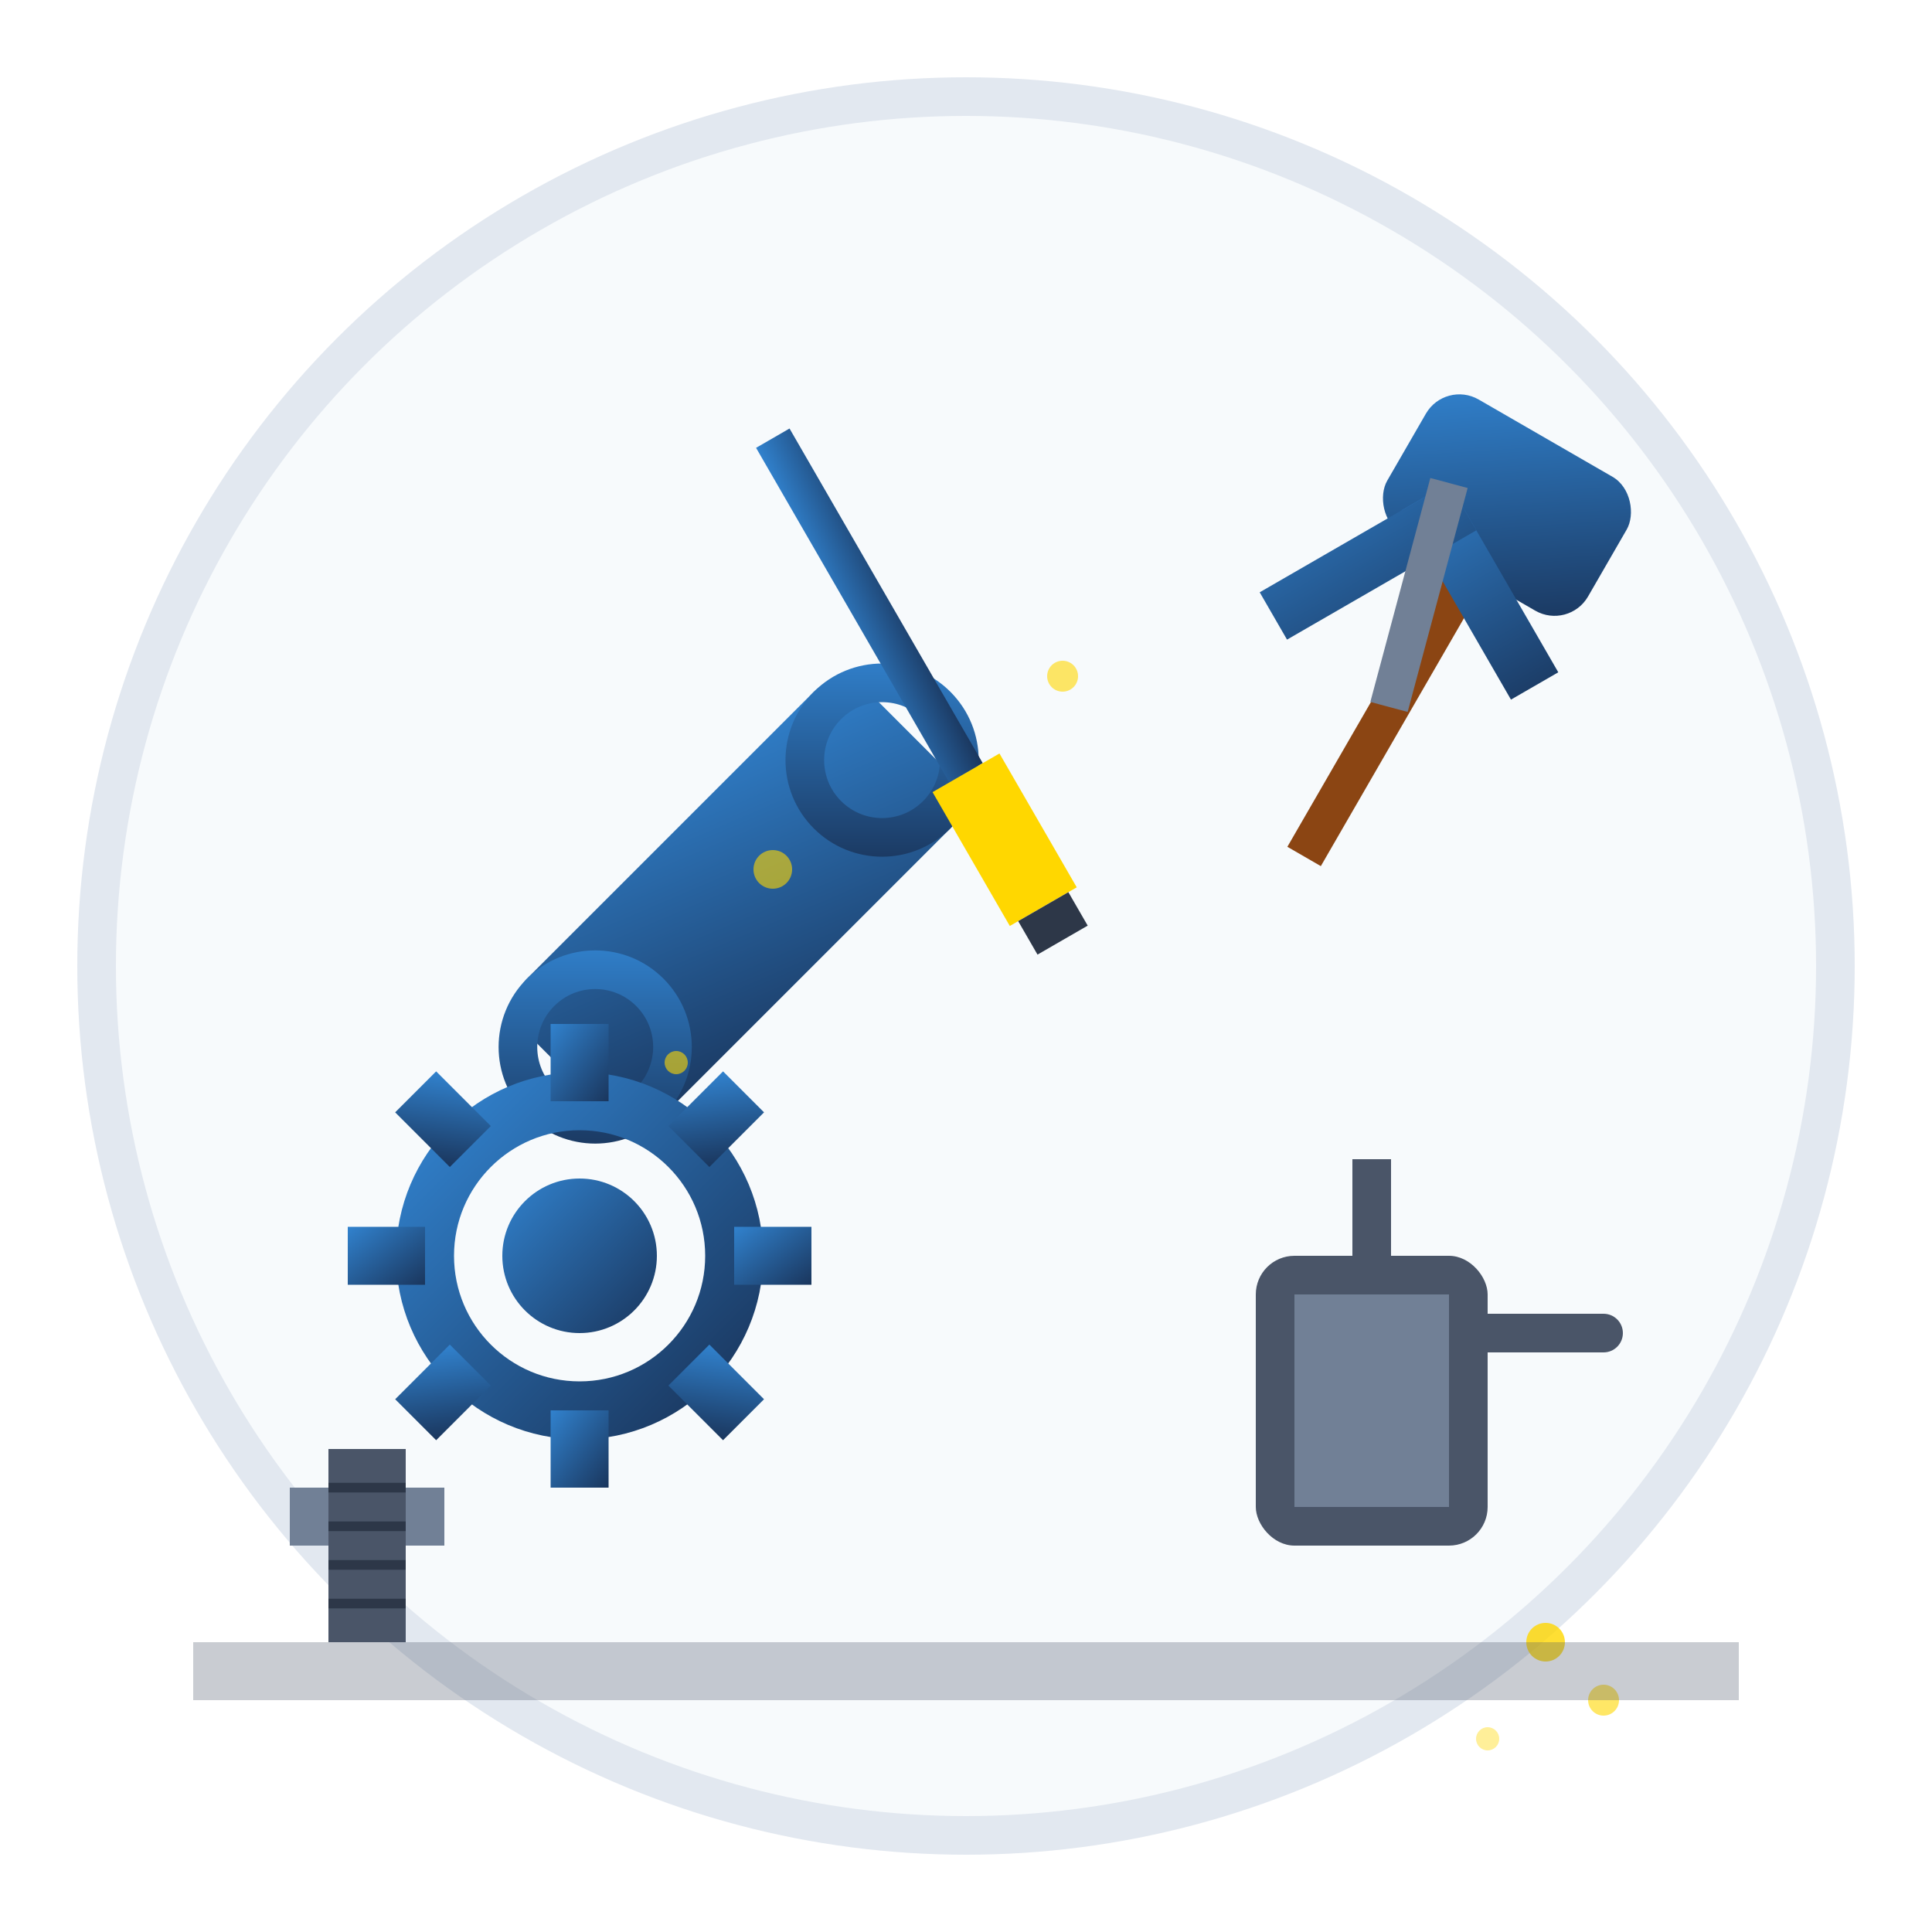 <svg xmlns="http://www.w3.org/2000/svg" viewBox="0 0 100 100" width="100" height="100">
  <defs>
    <linearGradient id="repairGradient" x1="0%" y1="0%" x2="100%" y2="100%">
      <stop offset="0%" style="stop-color:#3182ce;stop-opacity:1" />
      <stop offset="100%" style="stop-color:#1a365d;stop-opacity:1" />
    </linearGradient>
  </defs>
  
  <!-- Background circle -->
  <circle cx="50" cy="50" r="45" fill="#f7fafc" stroke="#e2e8f0" stroke-width="2"/>
  
  <!-- Wrench (main tool) -->
  <g transform="translate(25, 30) rotate(45 15 15)">
    <rect x="10" y="5" width="10" height="25" rx="2" fill="url(#repairGradient)"/>
    <circle cx="15" cy="7" r="4" fill="none" stroke="url(#repairGradient)" stroke-width="2"/>
    <circle cx="15" cy="28" r="4" fill="none" stroke="url(#repairGradient)" stroke-width="2"/>
  </g>
  
  <!-- Screwdriver -->
  <g transform="translate(50, 20) rotate(-30 0 20)">
    <rect x="-1" y="0" width="2" height="20" fill="url(#repairGradient)"/>
    <rect x="-2" y="20" width="4" height="8" fill="#ffd700"/>
    <rect x="-1.5" y="28" width="3" height="2" fill="#2d3748"/>
  </g>
  
  <!-- Hammer -->
  <g transform="translate(70, 40) rotate(30 0 0)">
    <rect x="-1" y="-15" width="2" height="20" fill="#8b4513"/>
    <rect x="-6" y="-20" width="12" height="8" rx="2" fill="url(#repairGradient)"/>
  </g>
  
  <!-- Gear/cog -->
  <g transform="translate(30, 65)">
    <circle cx="0" cy="0" r="8" fill="none" stroke="url(#repairGradient)" stroke-width="3"/>
    <circle cx="0" cy="0" r="4" fill="url(#repairGradient)"/>
    <!-- Gear teeth -->
    <rect x="-1.5" y="-12" width="3" height="4" fill="url(#repairGradient)"/>
    <rect x="-1.5" y="8" width="3" height="4" fill="url(#repairGradient)"/>
    <rect x="-12" y="-1.5" width="4" height="3" fill="url(#repairGradient)"/>
    <rect x="8" y="-1.5" width="4" height="3" fill="url(#repairGradient)"/>
    <!-- Diagonal teeth -->
    <g transform="rotate(45)">
      <rect x="-1.5" y="-12" width="3" height="4" fill="url(#repairGradient)"/>
      <rect x="-1.5" y="8" width="3" height="4" fill="url(#repairGradient)"/>
      <rect x="-12" y="-1.5" width="4" height="3" fill="url(#repairGradient)"/>
      <rect x="8" y="-1.5" width="4" height="3" fill="url(#repairGradient)"/>
    </g>
  </g>
  
  <!-- Oil can -->
  <g transform="translate(65, 60)">
    <rect x="0" y="5" width="12" height="15" rx="2" fill="#4a5568"/>
    <rect x="2" y="7" width="8" height="11" fill="#718096"/>
    <rect x="12" y="8" width="6" height="2" fill="#4a5568"/>
    <circle cx="18" cy="9" r="1" fill="#4a5568"/>
    <rect x="5" y="0" width="2" height="5" fill="#4a5568"/>
    
    <!-- Oil drops -->
    <circle cx="15" cy="25" r="1" fill="#ffd700" opacity="0.8"/>
    <circle cx="18" cy="28" r="0.8" fill="#ffd700" opacity="0.6"/>
    <circle cx="12" cy="30" r="0.6" fill="#ffd700" opacity="0.4"/>
  </g>
  
  <!-- Bolt -->
  <g transform="translate(15, 75)">
    <rect x="0" y="2" width="8" height="3" fill="#718096"/>
    <rect x="2" y="0" width="4" height="10" fill="#4a5568"/>
    <!-- Bolt threads -->
    <line x1="2" y1="2" x2="6" y2="2" stroke="#2d3748" stroke-width="0.5"/>
    <line x1="2" y1="4" x2="6" y2="4" stroke="#2d3748" stroke-width="0.5"/>
    <line x1="2" y1="6" x2="6" y2="6" stroke="#2d3748" stroke-width="0.5"/>
    <line x1="2" y1="8" x2="6" y2="8" stroke="#2d3748" stroke-width="0.5"/>
  </g>
  
  <!-- Pliers -->
  <g transform="translate(75, 25) rotate(15 0 0)">
    <path d="M0 0 L8 8 L6 10 L-2 2 Z" fill="url(#repairGradient)"/>
    <path d="M0 0 L-8 8 L-6 10 L2 2 Z" fill="url(#repairGradient)"/>
    <rect x="-1" y="0" width="2" height="12" fill="#718096"/>
  </g>
  
  <!-- Spark animation -->
  <g opacity="0.6">
    <circle cx="40" cy="45" r="1" fill="#ffd700">
      <animate attributeName="opacity" values="0;1;0" dur="0.8s" repeatCount="indefinite"/>
    </circle>
    <circle cx="55" cy="35" r="0.8" fill="#ffd700">
      <animate attributeName="opacity" values="0;1;0" dur="1.2s" begin="0.2s" repeatCount="indefinite"/>
    </circle>
    <circle cx="35" cy="55" r="0.6" fill="#ffd700">
      <animate attributeName="opacity" values="0;1;0" dur="1s" begin="0.4s" repeatCount="indefinite"/>
    </circle>
  </g>
  
  <!-- Work surface -->
  <rect x="10" y="85" width="80" height="3" fill="#4a5568" opacity="0.3"/>
</svg>
